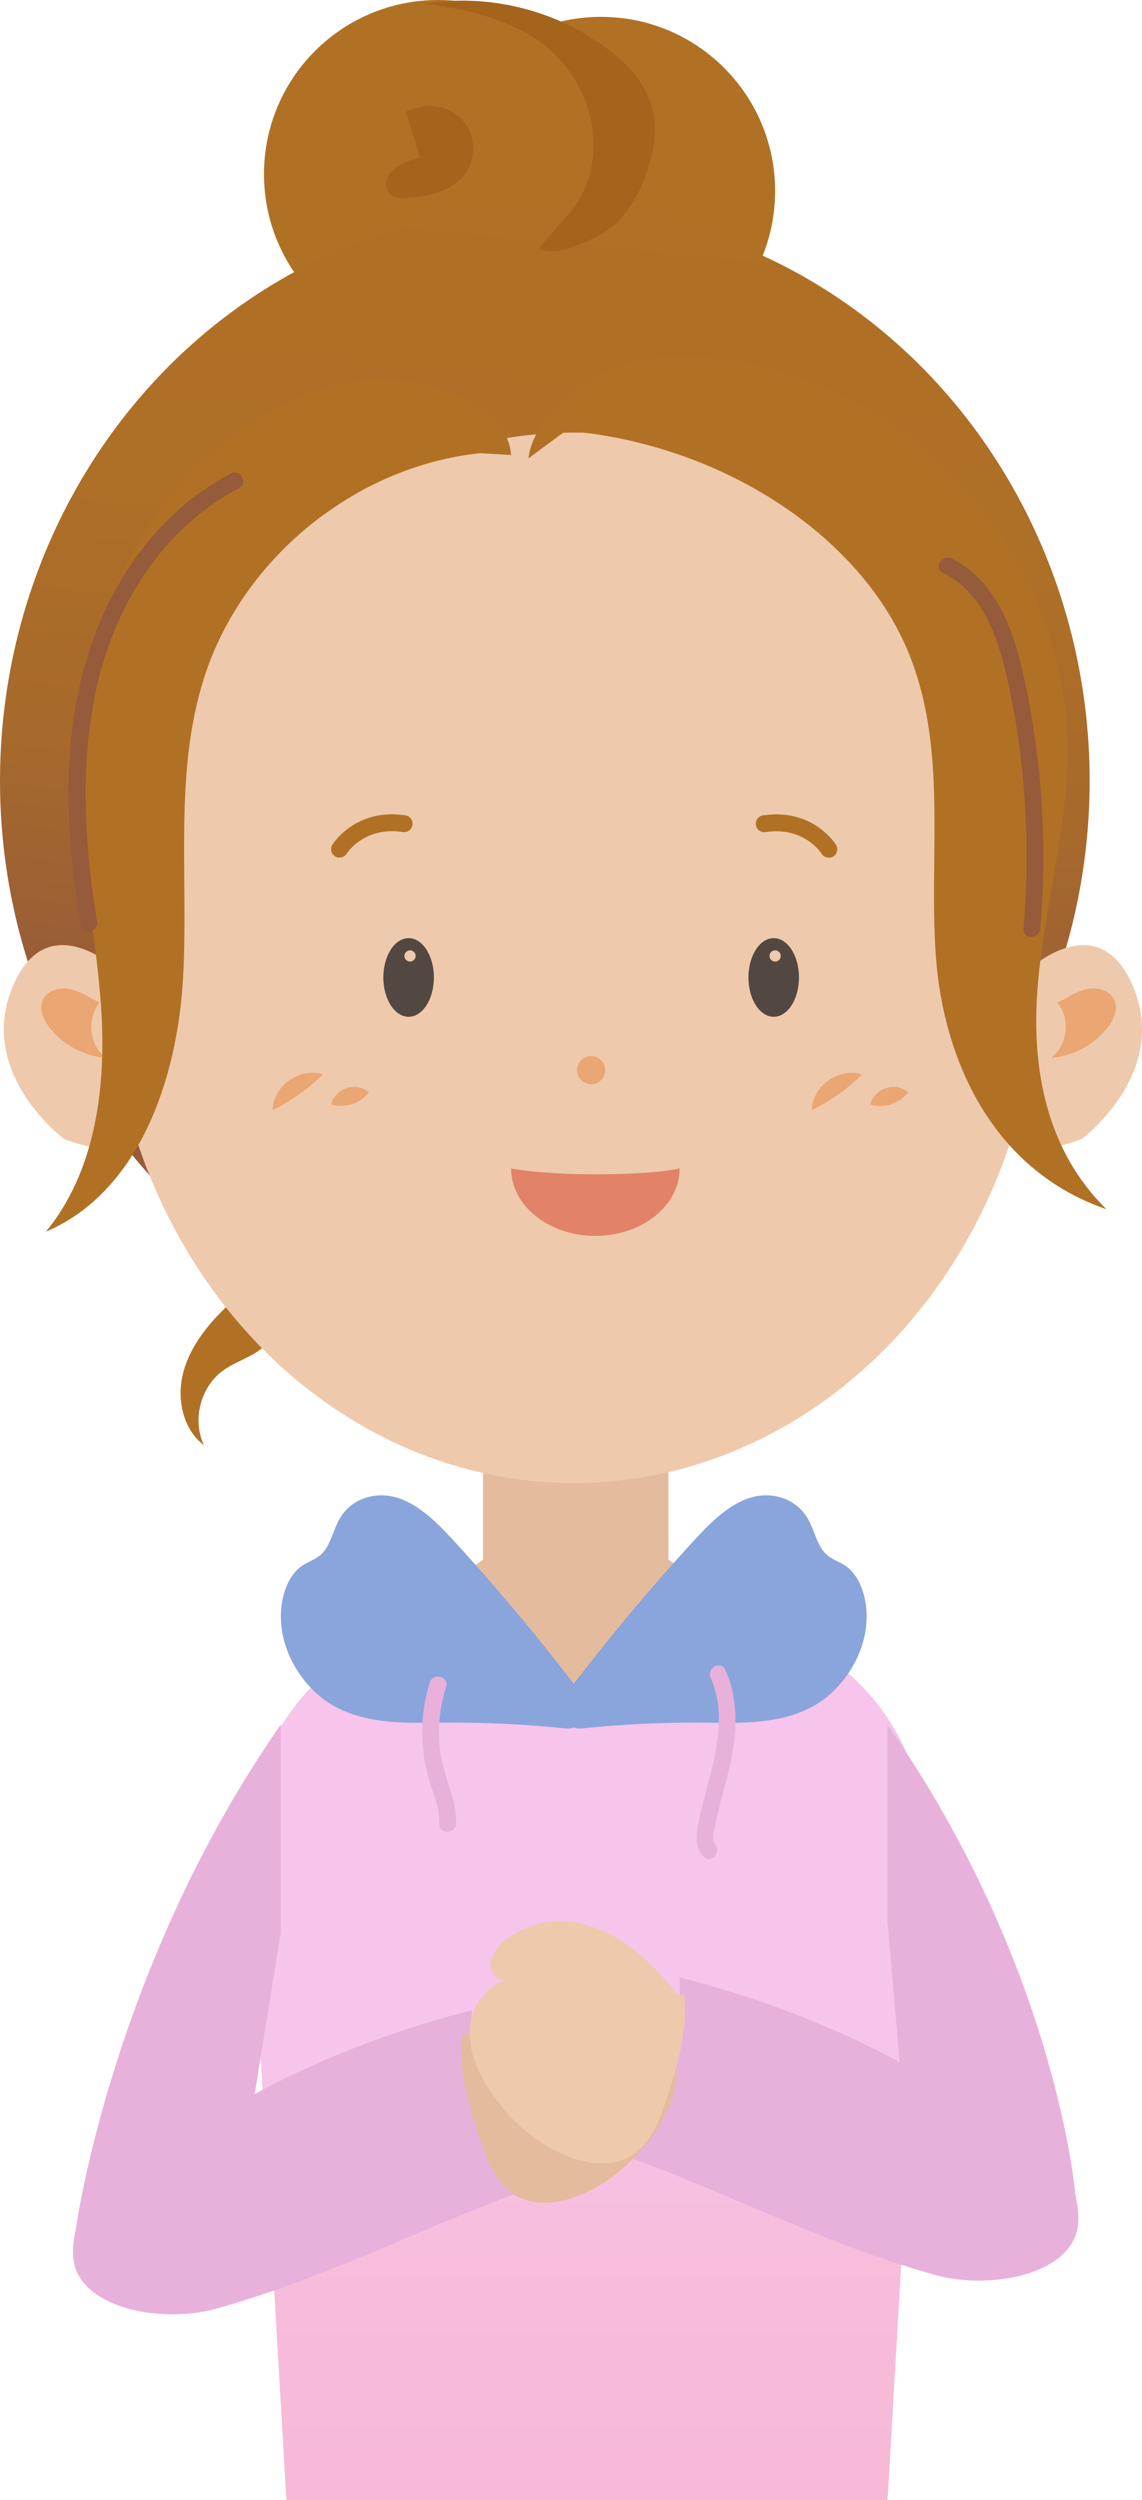 <?xml version="1.0" encoding="UTF-8"?>
<svg xmlns="http://www.w3.org/2000/svg" xmlns:xlink="http://www.w3.org/1999/xlink" id="_レイヤー_2" data-name="レイヤー 2" viewBox="0 0 203.32 445">
  <defs>
    <style>
      .cls-1 {
        fill: #e8b1db;
      }

      .cls-1, .cls-2, .cls-3, .cls-4, .cls-5, .cls-6, .cls-7, .cls-8, .cls-9, .cls-10, .cls-11, .cls-12 {
        stroke-width: 0px;
      }

      .cls-2 {
        fill: #efc9ab;
      }

      .cls-3 {
        fill: url(#linear-gradient);
      }

      .cls-4 {
        fill: #eaa673;
      }

      .cls-5 {
        fill: #e5bb9e;
      }

      .cls-6 {
        fill: #534741;
      }

      .cls-7 {
        fill: #965b3b;
      }

      .cls-8 {
        fill: #8aa5db;
      }

      .cls-9 {
        fill: url(#linear-gradient-2);
      }

      .cls-10 {
        fill: #b17125;
      }

      .cls-11 {
        fill: #e28268;
      }

      .cls-12 {
        fill: #a5641c;
      }
    </style>
    <linearGradient id="linear-gradient" x1="104.5" y1="367.19" x2="104.5" y2="523.85" gradientUnits="userSpaceOnUse">
      <stop offset="0" stop-color="#f7c4eb"></stop>
      <stop offset=".02" stop-color="#f7c3e9"></stop>
      <stop offset=".21" stop-color="#f7bddc"></stop>
      <stop offset=".47" stop-color="#f7b9d5"></stop>
      <stop offset="1" stop-color="#f7b9d3"></stop>
    </linearGradient>
    <linearGradient id="linear-gradient-2" x1="92.33" y1="186.78" x2="111.19" y2="-6.3" gradientUnits="userSpaceOnUse">
      <stop offset="0" stop-color="#965b3b"></stop>
      <stop offset=".05" stop-color="#9a5e37"></stop>
      <stop offset=".24" stop-color="#a7692c"></stop>
      <stop offset=".48" stop-color="#ae6f26"></stop>
      <stop offset="1" stop-color="#b17125"></stop>
    </linearGradient>
  </defs>
  <g id="_レイヤー_1-2" data-name="レイヤー 1">
    <g>
      <path class="cls-10" d="M50.66,224.9c-4.04,2.28-7.77,5.11-11.05,8.4-3.23,3.24-6.1,7.07-7.11,11.54-1.02,4.47.17,9.65,3.81,12.43-2.13-4.48-.62-10.38,3.39-13.29,2.35-1.7,5.35-2.43,7.45-4.43,3.55-3.38,3.31-9.02,2.81-13.89"></path>
      <path class="cls-10" d="M107,3c-4.13,0-8.08.82-11.68,2.28-4.94-3.34-10.9-5.28-17.32-5.28-17.12,0-31,13.88-31,31s13.88,31,31,31c4.13,0,8.08-.82,11.68-2.28,4.94,3.34,10.9,5.28,17.32,5.28,17.12,0,31-13.88,31-31S124.12,3,107,3Z"></path>
      <path class="cls-5" d="M148.14,295.59h0c-1.61-1.16-3.3-2.21-5.08-3.13l-24.06-14.82v-19.64h-33v19.64l-24.24,17.32c-.48.33-.95.66-1.41,1.01l-1.35.97h.11c-9.84,7.99-15.79,20.53-14.71,34.24l6.6,113.82h107l6.6-113.82c1.14-14.51-5.58-27.71-16.46-35.59Z"></path>
      <path class="cls-3" d="M148.14,295.59h0c-1.61-1.16-3.3-2.21-5.08-3.13l-6.68-4.12c-5.9,11.04-18.41,18.66-32.88,18.66s-26.82-7.52-32.76-18.45l-8.97,6.41c-.48.33-.95.66-1.41,1.01l-1.35.97h.11c-9.84,7.99-15.79,20.53-14.71,34.24l6.6,113.82h107l6.6-113.82c1.14-14.51-5.58-27.71-16.46-35.59Z"></path>
      <path class="cls-1" d="M29.01,383.07c15.58-11.43,34.55-20.02,54.99-25.22-.26,9.24,1.64,22.04,12.02,31.2-19.39,6.59-35.88,15.79-57.37,21.88-8.85,2.51-21.48.54-24.84-6.24-1.29-2.6-.79-5.5-.25-8.25,0,0,6.43-46.44,36.43-89.44v37l-5.73,35.53-15.26,3.54Z"></path>
      <path class="cls-1" d="M175.99,377.07c-15.58-11.43-34.54-19.87-54.99-25.07.26,9.24-1.62,21.84-12,31,19.39,6.59,35.85,15.84,57.34,21.93,8.85,2.51,21.48.54,24.84-6.24,1.29-2.6.79-5.5.25-8.25,0,0-3.43-40.44-33.43-83.44v35s2.73,31.53,2.73,31.53l15.26,3.54Z"></path>
      <path class="cls-5" d="M83.28,362.23c2.84-3.48,5.89-6.84,9.61-9.36,3.71-2.52,8.17-4.15,12.65-3.82,3.21.23,6.33,1.48,8.82,3.52,1.79,1.47,3.27,4.17,1.8,5.96-1.23,1.49-3.55,1.15-5.42.69,4.56-.85,8.9,3.36,9.58,7.95.68,4.59-1.41,9.15-4.11,12.92-3.5,4.89-8.25,9.04-13.93,11.03-3.32,1.17-7.16,1.53-10.24-.17-3.7-2.03-5.34-6.39-6.65-10.4-1.98-6.04-3.89-12.36-3.04-18.66"></path>
      <path class="cls-2" d="M120.8,355.23c-2.84-3.48-5.89-6.84-9.61-9.36-3.71-2.52-8.17-4.15-12.65-3.82-3.21.23-6.33,1.48-8.82,3.52-1.79,1.47-3.27,4.17-1.8,5.96,1.23,1.49,3.55,1.15,5.42.69-4.56-.85-8.9,3.36-9.58,7.95-.68,4.59,1.41,9.15,4.11,12.92,3.5,4.89,8.25,9.04,13.93,11.03,3.32,1.17,7.16,1.53,10.24-.17,3.7-2.03,5.34-6.39,6.65-10.4,1.98-6.04,3.89-12.36,3.04-18.66"></path>
      <ellipse class="cls-9" cx="97" cy="139" rx="97" ry="102"></ellipse>
      <ellipse class="cls-2" cx="102.17" cy="170.5" rx="83" ry="93.5"></ellipse>
      <path class="cls-2" d="M20.74,172.52s-12.64-11.69-18.66,3.57c-6.02,15.26,9.33,26.67,9.33,26.67,0,0,10.71,4.26,13.59,0l-4.26-30.24Z"></path>
      <path class="cls-2" d="M183.26,172.52s12.64-11.69,18.66,3.57c6.02,15.26-9.33,26.67-9.33,26.67,0,0-10.71,4.26-13.59,0l4.26-30.24Z"></path>
      <g>
        <ellipse class="cls-6" cx="137.75" cy="174" rx="4.5" ry="7"></ellipse>
        <ellipse class="cls-6" cx="72.75" cy="174" rx="4.5" ry="7"></ellipse>
      </g>
      <path class="cls-11" d="M91,208c0,6.63,6.72,12,15,12s15-5.37,15-12c0,0-4,1.04-15,1.04-10.05,0-15-1.04-15-1.04Z"></path>
      <path class="cls-10" d="M60.44,152.67c-.27,0-.55-.07-.79-.23-.7-.44-.91-1.36-.48-2.06.17-.27,4.19-6.57,13.01-5.24.82.12,1.38.89,1.26,1.71s-.88,1.38-1.71,1.26c-6.82-1.03-9.89,3.66-10.02,3.86-.29.45-.77.7-1.27.7Z"></path>
      <path class="cls-10" d="M147.56,152.68c-.5,0-.99-.25-1.27-.7-.14-.22-3.22-4.89-10.01-3.86-.83.12-1.58-.44-1.71-1.26-.12-.82.44-1.58,1.26-1.71,8.82-1.33,12.84,4.97,13.01,5.24.44.7.22,1.63-.48,2.07-.25.15-.52.23-.79.23Z"></path>
      <circle class="cls-4" cx="105.25" cy="190.5" r="2.5"></circle>
      <g>
        <path class="cls-4" d="M48.55,197.61c.03-4.26,4.88-7.72,8.92-6.33-2.78,2.7-5.46,4.58-8.92,6.33h0Z"></path>
        <path class="cls-4" d="M58.96,196.64c.67-2.92,4.49-4.17,6.74-2.19-1.78,2.1-4.08,2.83-6.74,2.19h0Z"></path>
      </g>
      <g>
        <path class="cls-4" d="M144.55,197.61c.03-4.26,4.88-7.72,8.92-6.33-2.78,2.7-5.46,4.58-8.92,6.33h0Z"></path>
        <path class="cls-4" d="M154.96,196.64c.67-2.92,4.49-4.17,6.74-2.19-1.78,2.1-4.08,2.83-6.74,2.19h0Z"></path>
      </g>
      <path class="cls-4" d="M16.55,177.89c-1.47-.86-3-1.74-4.69-1.92s-3.61.54-4.27,2.11c-.7,1.64.17,3.52,1.28,4.91,2.41,3.03,6.11,5.01,9.98,5.33-2.95-2.22-3.48-7.02-1.1-9.84"></path>
      <path class="cls-4" d="M189.45,177.89c1.47-.86,3-1.74,4.69-1.92,1.69-.18,3.61.54,4.27,2.11.7,1.64-.17,3.52-1.28,4.91-2.41,3.03-6.11,5.01-9.98,5.33,2.95-2.22,3.48-7.02,1.1-9.84"></path>
      <path class="cls-10" d="M85.51,80.67c-22.22,2.31-42.36,18.67-49.16,39.95-5.48,17.14-2.73,35.67-3.77,53.64-1.04,17.96-7.86,37.94-24.41,45,8.64-10.51,10.66-25.03,9.91-38.62s-3.93-26.97-4.31-40.57c-.81-29.19,14.46-60.61,42.01-70.29,6.59-2.32,13.91-3.3,20.55-1.14,6.64,2.16,14.12,5.4,14.67,12.36"></path>
      <path class="cls-10" d="M94.09,81.6c.69-6.96,9.81-14.8,18.07-16.96,8.27-2.16,17.37-1.18,25.58,1.14,34.29,9.68,53.3,41.1,52.29,70.29-.47,13.6-4.42,26.99-5.36,40.57-.94,13.58,1.58,28.1,12.33,38.62-20.6-7.06-29.08-27.03-30.38-45s2.13-36.5-4.69-53.64c-8.47-21.28-33.53-37.64-61.19-39.95"></path>
      <path class="cls-8" d="M105,303.48c-7.55-10.08-15.5-19.69-23.83-28.79-3-3.28-6.17-6.57-10.02-7.94-3.85-1.37-8.57-.28-10.8,3.81-1.07,1.97-1.53,4.5-3.03,6-1.07,1.07-2.5,1.41-3.69,2.27-1.73,1.24-2.85,3.53-3.33,5.92-1.58,7.86,3.38,15.87,9.42,19.08,6.04,3.21,12.87,2.87,19.45,2.82,7.09-.06,14.18.28,21.24,1,.78.08,1.67.12,2.24-.54s.27-2.22-.5-2.09"></path>
      <path class="cls-8" d="M99.3,303.48c7.55-10.08,15.5-19.69,23.83-28.79,3-3.28,6.17-6.57,10.02-7.94s8.57-.28,10.8,3.81c1.07,1.97,1.53,4.5,3.03,6,1.07,1.07,2.5,1.41,3.69,2.27,1.73,1.24,2.85,3.53,3.33,5.92,1.58,7.86-3.38,15.87-9.42,19.08-6.04,3.21-12.87,2.87-19.45,2.82-7.09-.06-14.18.28-21.24,1-.78.08-1.67.12-2.24-.54s-.27-2.22.5-2.09"></path>
      <path class="cls-1" d="M76.53,299.49c-1.28,4.08-1.68,8.41-1.13,12.65.27,2.1.77,4.11,1.45,6.12.7,2.09,1.44,4.14,1.35,6.37-.07,1.93,2.93,1.93,3,0,.16-4.16-2.03-7.94-2.71-11.97-.7-4.14-.31-8.39.94-12.38.58-1.85-2.32-2.64-2.89-.8h0Z"></path>
      <path class="cls-1" d="M126.53,298.74c2.32,5.1,1.47,10.92.19,16.17-.69,2.83-1.51,5.62-2.14,8.46-.53,2.41-1.18,5.06.62,7.09,1.29,1.45,3.4-.68,2.12-2.12-.71-.8-.23-2.33-.05-3.25.28-1.39.62-2.76.97-4.13.73-2.82,1.53-5.62,2.07-8.48.96-5.14,1.01-10.42-1.2-15.26-.8-1.75-3.39-.23-2.59,1.51h0Z"></path>
      <path class="cls-7" d="M17.28,163.97c-3.75-22.57-3.65-48.26,12.13-66.55,3.71-4.3,8.12-7.9,13.17-10.52,1.71-.89.2-3.48-1.51-2.59-9.47,4.91-16.81,13.21-21.56,22.68-5.5,10.96-7.47,23.27-7.32,35.45.1,7.49.97,14.94,2.2,22.32.32,1.9,3.21,1.09,2.89-.8h0Z"></path>
      <path class="cls-7" d="M167.88,102.02c6.78,3.2,9.53,10.8,11.15,17.62,2.26,9.45,3.42,19.2,3.68,28.91.15,5.61-.02,11.21-.5,16.8-.16,1.92,2.84,1.91,3,0,.88-10.38.7-20.83-.59-31.17-.62-4.97-1.45-9.93-2.58-14.82-.88-3.81-2.05-7.59-3.89-11.06-1.99-3.75-4.88-7.05-8.76-8.88-1.74-.82-3.26,1.77-1.51,2.59h0Z"></path>
      <path class="cls-12" d="M102,37.17c6.28-8.54,4.03-20.35-3.17-27.43-6.02-5.92-14.8-7.92-23.16-9.09,11.3-1.84,23.31,1.12,32.46,8.02,3.34,2.52,6.39,5.67,7.72,9.64,1.6,4.79.45,10.09-1.62,14.69-1.39,3.09-3.28,6.09-6.11,7.95s-9.3,5.1-12.12,3.21"></path>
      <path class="cls-12" d="M72.26,19.83c1.36-.45,2.74-.91,4.17-.96,2.78-.11,5.56,1.46,6.91,3.9,1.35,2.43,1.2,5.62-.36,7.92-2.18,3.21-6.41,4.25-10.28,4.54-1.23.09-2.65.06-3.46-.88-.72-.84-.65-2.16-.08-3.11s1.54-1.59,2.54-2.09c.88-.44,1.8-.8,2.75-1.07,1.04-.29,2.3-.42,3.06.34.62.62.65,1.65.31,2.47s-.97,1.45-1.6,2.07"></path>
      <g>
        <circle class="cls-2" cx="73" cy="170.17" r="1"></circle>
        <circle class="cls-2" cx="138" cy="170.17" r="1"></circle>
      </g>
    </g>
  </g>
</svg>
